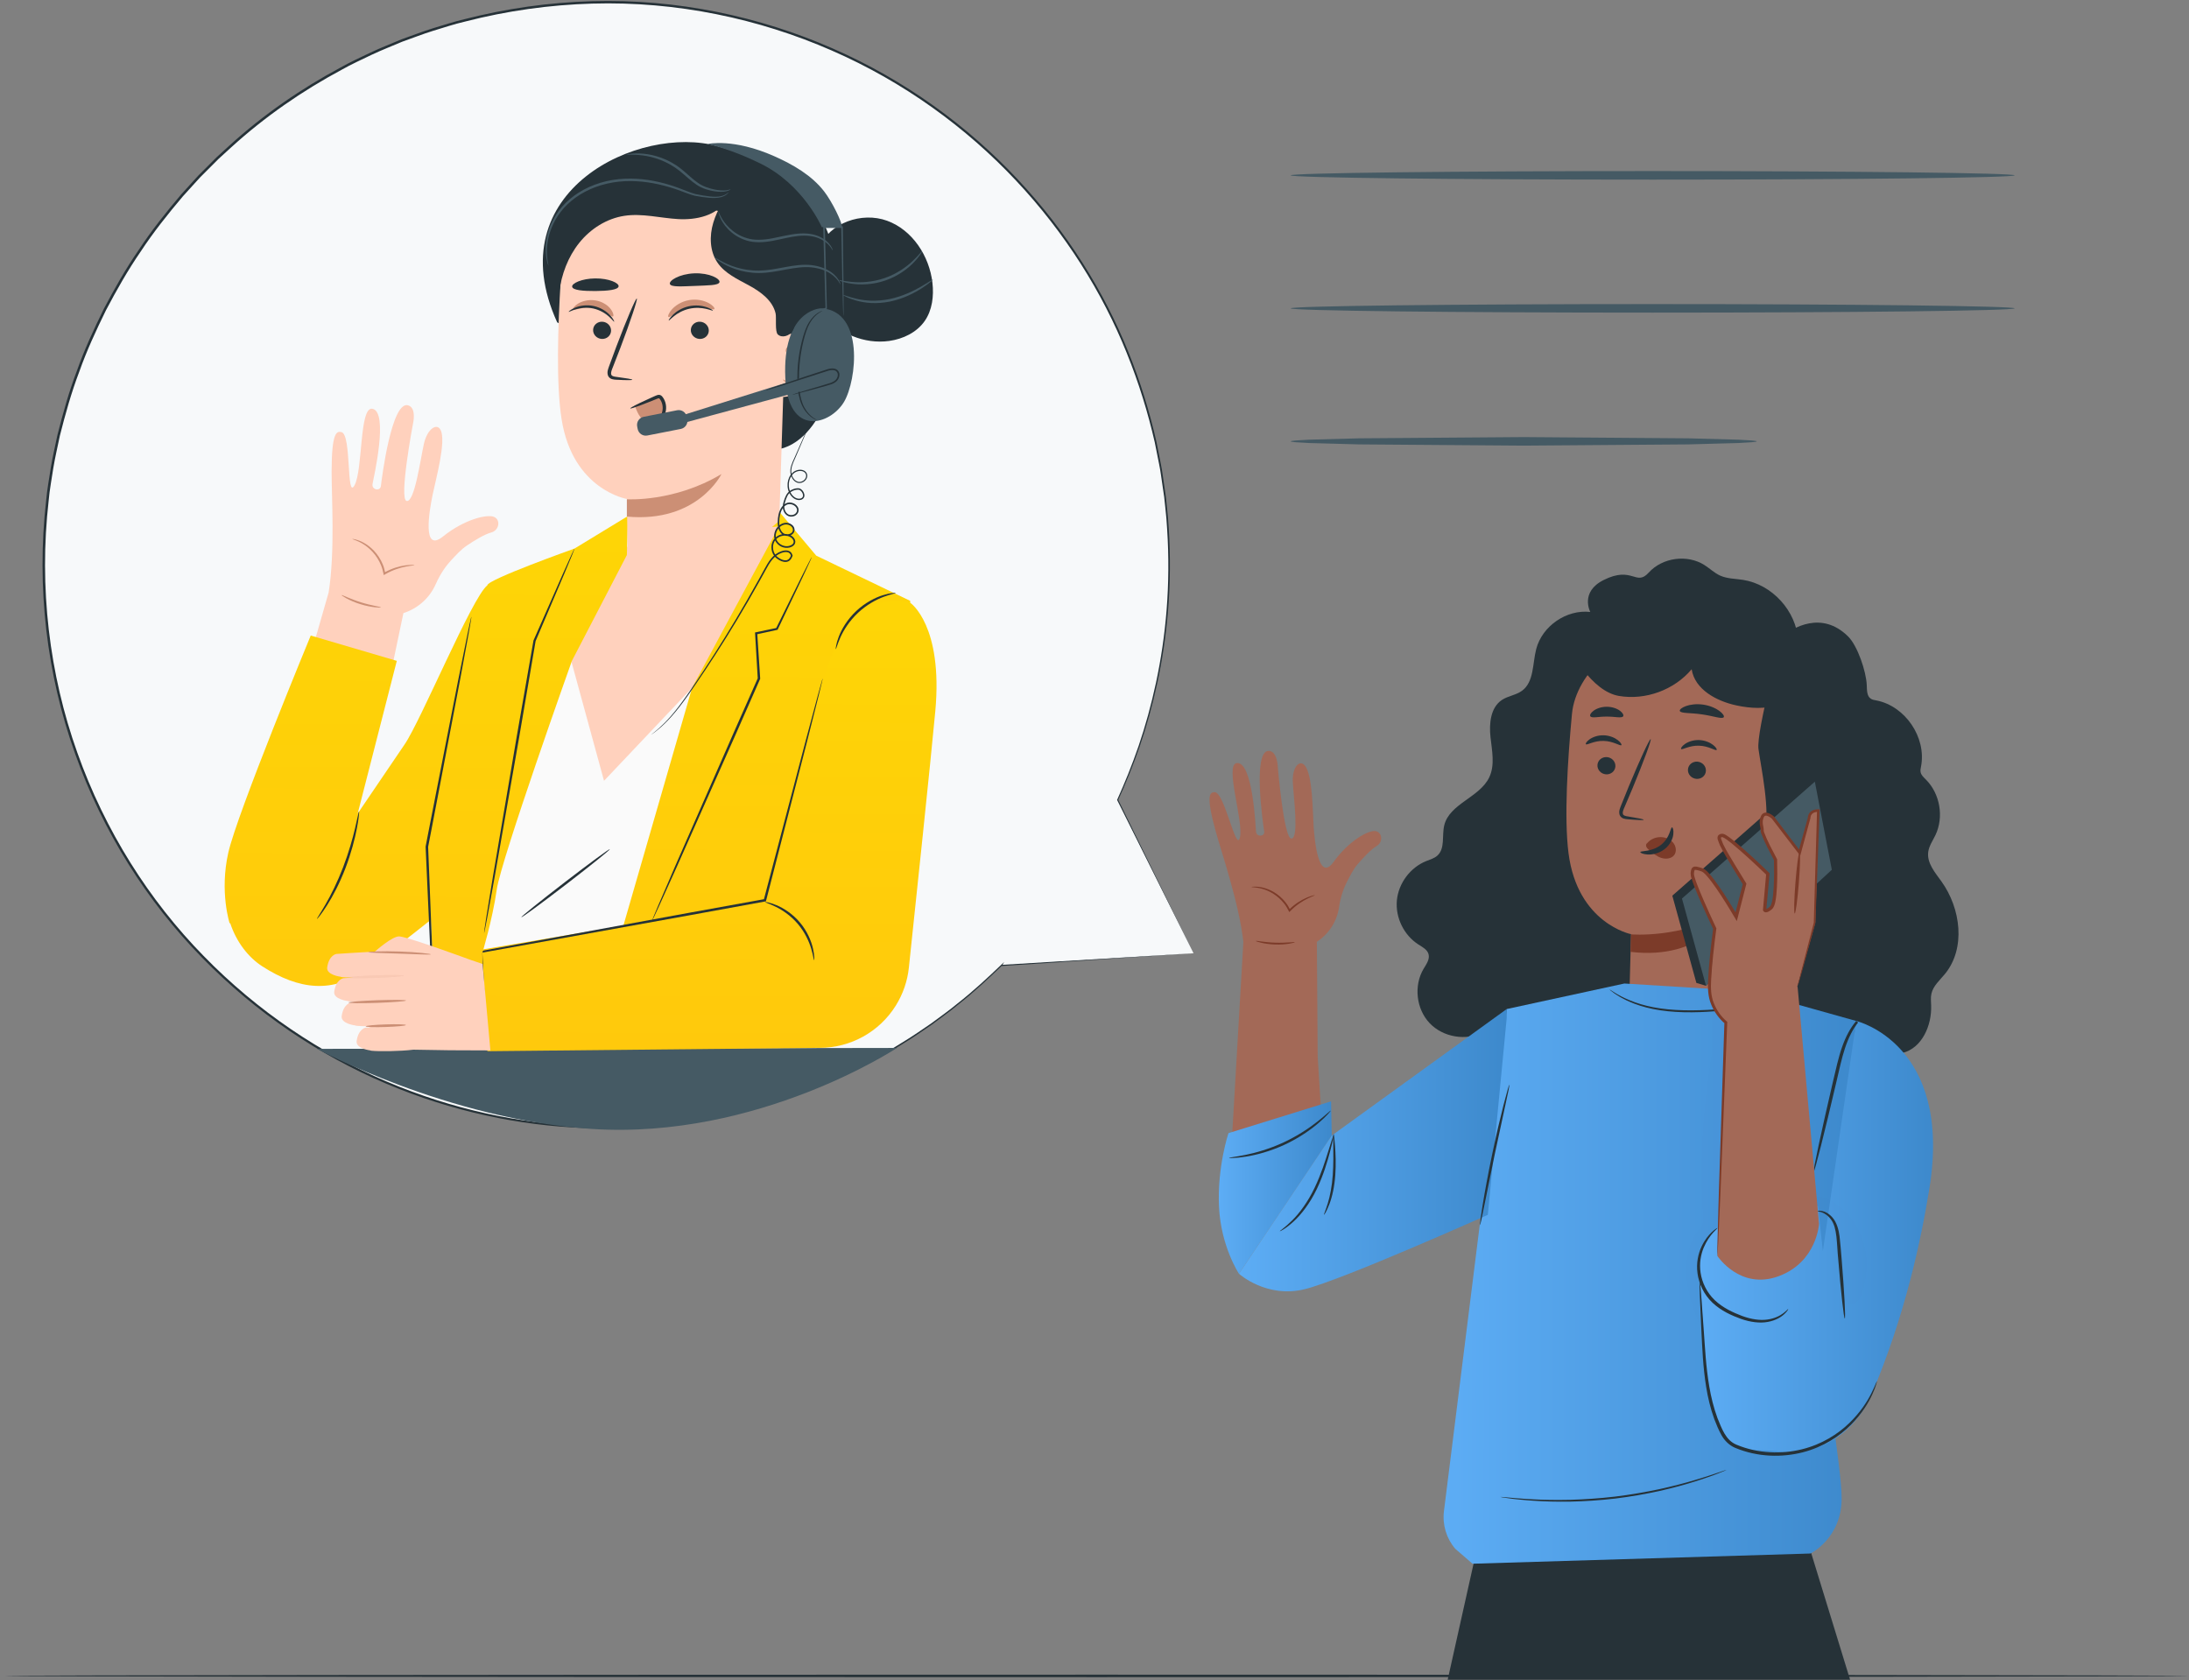 <?xml version="1.0" encoding="UTF-8"?>
<svg xmlns="http://www.w3.org/2000/svg" width="452" height="347" viewBox="0 0 452 347" fill="none">
  <rect x="0" y="0" width="452" height="347" fill="#808080" stroke="none"/>
  <path d="M451.955 346.111C451.955 346.255 350.983 346.371 226.457 346.371C101.888 346.371 0.938 346.255 0.938 346.111C0.938 345.967 101.888 345.851 226.457 345.851C350.984 345.851 451.955 345.967 451.955 346.111Z" fill="#263238"></path>
  <path d="M256.025 172.952C256.81 169.561 252.808 157.849 255.391 157.588C258.683 157.256 259.24 170.575 259.357 171.769C259.471 172.93 261.201 172.79 261.037 171.719C260.803 170.179 258.61 155.109 261.932 155.073C263.774 155.053 263.851 158.404 263.851 158.404C263.851 158.404 265.092 173.256 266.661 173.185C268.254 173.115 267.107 164.663 266.947 161.52C266.793 158.506 268.303 156.775 269.419 158.078C271.055 159.988 271.046 167.642 271.247 170.658C271.448 173.673 272.259 182.336 275.371 178.003C278.484 173.67 282.47 171.478 283.94 171.628C285.411 171.779 285.685 173.897 284.257 174.727C283.103 175.398 281.512 177.107 280.366 178.439C279.422 179.537 278.797 180.844 278.124 182.123C277.644 183.036 276.86 184.85 276.493 187.374C276.067 190.295 274.381 192.885 271.913 194.504L272.087 218.298L272.826 230.068L254.303 236.495L256.737 194.514C255.828 186.446 252.276 176.241 250.979 171.512C248.912 163.97 249.878 163.643 250.802 163.602C252.839 163.511 255.26 176.261 256.025 172.952Z" fill="#A36957"></path>
  <path d="M258.398 183.187C258.398 183.263 259.298 183.18 260.671 183.568C262.027 183.942 263.862 184.903 265.203 186.66C265.566 187.129 265.852 187.632 266.098 188.125L266.22 188.369L266.4 188.183C267.621 186.921 268.936 186.101 269.912 185.616C270.89 185.127 271.523 184.931 271.507 184.877C271.498 184.841 270.835 184.955 269.809 185.391C268.787 185.823 267.407 186.622 266.134 187.91L266.435 187.968C266.182 187.447 265.883 186.916 265.502 186.424C264.803 185.509 263.955 184.8 263.12 184.285C262.278 183.776 261.444 183.47 260.732 183.301C260.019 183.122 259.424 183.114 259.021 183.108C258.616 183.13 258.396 183.161 258.398 183.187Z" fill="#7C3B29"></path>
  <path d="M259.312 194.332C259.282 194.422 261.047 194.994 263.317 195.061C265.587 195.141 267.385 194.684 267.361 194.592C267.342 194.479 265.549 194.76 263.329 194.681C261.11 194.617 259.338 194.22 259.312 194.332Z" fill="#7C3B29"></path>
  <path d="M371.297 132.265C370.925 126.179 365.926 120.691 359.902 119.753C358.322 119.507 356.665 119.533 355.205 118.88C354.009 118.345 353.052 117.398 351.946 116.695C348.398 114.439 343.267 115.133 340.445 118.249C337.79 121.181 337.111 116.787 331.129 119.787C326.173 122.272 328.371 126.381 328.371 126.381C323.48 125.821 318.443 129.279 317.208 134.044C316.424 137.069 316.781 140.846 314.247 142.677C313.019 143.564 311.386 143.716 310.124 144.554C307.778 146.111 307.463 149.418 307.766 152.217C308.069 155.016 308.723 157.996 307.509 160.537C305.52 164.702 299.296 165.966 298.217 170.454C297.707 172.573 298.425 175.209 296.818 176.682C296.172 177.274 295.289 177.508 294.477 177.837C291.188 179.168 288.764 182.426 288.436 185.959C288.108 189.492 289.89 193.141 292.878 195.055C293.712 195.589 294.712 196.098 294.977 197.052C295.273 198.116 294.507 199.143 293.944 200.093C291.883 203.568 292.427 208.384 295.211 211.312C297.995 214.24 302.777 215.027 306.352 213.146C307.946 216.545 310.918 219.274 314.44 220.574C316.062 221.172 317.846 221.476 319.527 221.073C320.874 220.751 322.078 219.997 323.184 219.164C328.459 215.195 335.897 209.075 336.826 202.539" fill="#263238"></path>
  <path d="M371.416 142.443L371.654 137.763L343.697 131.541C335.054 130.355 325.408 138.755 324.59 147.44C323.681 157.09 322.952 168.907 323.873 176.156C325.726 190.733 336.788 192.925 336.788 192.925L336.402 207.327L368.47 208.725L371.416 142.443Z" fill="#A36957"></path>
  <path d="M329.852 157.98C329.787 158.961 330.564 159.826 331.588 159.912C332.61 159.999 333.492 159.276 333.558 158.294C333.623 157.313 332.846 156.447 331.825 156.36C330.8 156.274 329.917 156.999 329.852 157.98Z" fill="#263238"></path>
  <path d="M327.465 153.697C327.688 153.947 329.13 152.948 331.132 153.015C333.132 153.054 334.57 154.129 334.794 153.89C334.904 153.785 334.683 153.34 334.058 152.854C333.443 152.371 332.383 151.886 331.135 151.853C329.888 151.821 328.825 152.248 328.207 152.699C327.577 153.153 327.355 153.585 327.465 153.697Z" fill="#263238"></path>
  <path d="M348.539 158.918C348.474 159.899 349.251 160.764 350.275 160.85C351.297 160.937 352.18 160.214 352.245 159.232C352.31 158.251 351.533 157.385 350.511 157.298C349.487 157.212 348.604 157.937 348.539 158.918Z" fill="#263238"></path>
  <path d="M347.131 154.681C347.355 154.931 348.798 153.932 350.798 153.999C352.798 154.038 354.236 155.113 354.461 154.874C354.57 154.769 354.351 154.324 353.724 153.838C353.109 153.354 352.049 152.87 350.802 152.837C349.555 152.805 348.492 153.232 347.874 153.683C347.245 154.137 347.022 154.569 347.131 154.681Z" fill="#263238"></path>
  <path d="M339.406 169.302C339.419 169.188 338.181 168.935 336.173 168.615C335.664 168.546 335.183 168.43 335.107 168.078C334.998 167.705 335.229 167.16 335.495 166.573C336.014 165.351 336.557 164.07 337.128 162.728C339.399 157.251 341.06 152.741 340.839 152.651C340.617 152.561 338.597 156.928 336.325 162.405C335.778 163.756 335.254 165.044 334.756 166.276C334.544 166.851 334.191 167.499 334.428 168.274C334.554 168.66 334.921 168.949 335.246 169.047C335.571 169.157 335.858 169.172 336.11 169.194C338.136 169.368 339.394 169.416 339.406 169.302Z" fill="#263238"></path>
  <path d="M336.792 192.963C336.792 192.963 347.028 193.881 356.876 188.369C356.876 188.369 351.661 198.374 336.689 196.58L336.792 192.963Z" fill="#7C3B29"></path>
  <path d="M340.102 174.153C340.852 173.223 342.129 172.74 343.377 172.914C344.243 173.034 345.108 173.481 345.613 174.204C346.119 174.928 346.198 175.936 345.698 176.595C345.134 177.338 344 177.478 343.053 177.177C342.106 176.876 341.303 176.221 340.541 175.57C340.331 175.39 340.115 175.202 339.987 174.96C339.86 174.718 339.841 174.407 340.013 174.215" fill="#7C3B29"></path>
  <path d="M345.254 170.87C344.929 170.841 344.858 173.014 342.95 174.498C341.045 175.988 338.737 175.672 338.71 175.975C338.675 176.11 339.213 176.413 340.19 176.47C341.148 176.533 342.558 176.268 343.725 175.36C344.889 174.449 345.416 173.202 345.518 172.313C345.629 171.408 345.403 170.862 345.254 170.87Z" fill="#263238"></path>
  <path d="M346.858 146.82C347.039 147.371 349.045 147.174 351.385 147.53C353.732 147.839 355.605 148.585 355.932 148.107C356.078 147.878 355.764 147.356 355.015 146.805C354.273 146.255 353.077 145.718 351.672 145.517C350.267 145.319 348.969 145.503 348.103 145.825C347.228 146.145 346.781 146.559 346.858 146.82Z" fill="#263238"></path>
  <path d="M328.381 147.927C328.719 148.392 330.113 147.963 331.772 147.993C333.432 147.964 334.825 148.393 335.163 147.928C335.311 147.701 335.105 147.239 334.504 146.79C333.913 146.342 332.912 145.96 331.772 145.96C330.632 145.961 329.631 146.342 329.04 146.79C328.439 147.237 328.232 147.7 328.381 147.927Z" fill="#263238"></path>
  <path d="M322.128 129.647C324.091 134.875 328.773 142.781 334.278 143.723C339.783 144.665 345.715 142.489 349.305 138.211C349.943 142.381 354.417 144.797 358.542 145.682C361.458 146.308 364.558 146.488 367.377 145.516C370.197 144.544 372.684 142.25 373.274 139.326C373.864 136.402 370.027 128.963 367.125 128.271" fill="#263238"></path>
  <path d="M361.962 206.809C361.893 211.499 365.131 216.052 369.584 217.525C369.166 221.311 371.803 225.203 375.474 226.219C379.145 227.235 383.408 225.251 384.995 221.789C385.411 220.881 385.675 219.872 386.348 219.134C387.893 217.442 390.63 217.995 392.855 217.447C396.863 216.46 398.904 211.78 398.755 207.655C398.726 206.842 398.636 206.016 398.813 205.221C399.175 203.595 400.549 202.433 401.604 201.145C405.944 195.844 404.883 187.617 400.892 182.048C399.561 180.191 397.855 178.229 398.152 175.963C398.318 174.698 399.097 173.613 399.646 172.461C401.424 168.728 400.595 163.915 397.669 160.992C397.22 160.543 396.702 160.091 396.579 159.469C396.501 159.074 396.597 158.668 396.673 158.272C397.816 152.273 393.389 145.775 387.388 144.643C387.027 144.575 386.651 144.52 386.338 144.327C385.443 143.775 385.506 142.493 385.459 141.443C385.334 138.669 383.575 133.378 381.598 131.428C376.118 126.022 370.168 129.675 368.014 131.428C368.014 131.428 362.597 150.956 363.105 154.701C363.613 158.446 365.666 167.844 364.292 171.945C362.918 176.047 360.544 184.48 361.963 188.369C363.38 192.259 361.962 206.809 361.962 206.809Z" fill="#263238"></path>
  <path d="M373.974 320.7L382.02 346.899H298.927L304.319 322.724L373.974 320.7Z" fill="#263238"></path>
  <path d="M361.45 204.731L383.291 210.852L376.192 278.804C376.192 278.804 380.275 303.064 380.275 309.44C380.275 317.722 373.828 320.833 373.828 320.833L304.054 322.941L300.488 319.854C298.653 317.702 297.808 314.877 298.159 312.071L311.122 208.387L335.411 203.118L361.45 204.731Z" fill="url(#paint0_linear)"></path>
  <path d="M376.108 278.72C376.122 278.722 376.166 278.545 376.238 278.206C376.313 277.825 376.411 277.332 376.532 276.718C376.778 275.376 377.12 273.514 377.538 271.235C378.356 266.557 379.473 260.173 380.706 253.12C381.894 246.057 382.97 239.665 383.758 234.982C384.123 232.693 384.422 230.825 384.637 229.477C384.727 228.859 384.8 228.361 384.856 227.977C384.902 227.633 384.919 227.451 384.905 227.449C384.891 227.446 384.847 227.623 384.775 227.962C384.7 228.343 384.602 228.836 384.481 229.449C384.235 230.791 383.893 232.652 383.475 234.931C382.657 239.61 381.54 245.995 380.306 253.051C379.118 260.112 378.043 266.504 377.254 271.188C376.889 273.477 376.59 275.345 376.375 276.693C376.285 277.311 376.212 277.809 376.156 278.193C376.112 278.536 376.094 278.718 376.108 278.72Z" fill="#263238"></path>
  <path d="M332.345 204.356C332.328 204.378 332.685 204.66 333.35 205.153C333.687 205.392 334.125 205.645 334.624 205.958C335.147 206.222 335.725 206.57 336.412 206.846C337.763 207.45 339.448 208.009 341.368 208.392C343.287 208.779 345.434 208.996 347.686 209.049C349.94 209.103 352.085 209.001 354.028 208.853C355.97 208.71 357.723 208.504 359.169 208.18C360.616 207.861 361.745 207.431 362.49 207.071C362.861 206.887 363.143 206.735 363.326 206.615C363.511 206.5 363.604 206.433 363.597 206.421C363.579 206.39 363.181 206.611 362.426 206.926C361.67 207.238 360.546 207.619 359.111 207.898C357.677 208.182 355.939 208.357 354.001 208.479C352.064 208.607 349.931 208.697 347.696 208.643C345.462 208.59 343.338 208.387 341.439 208.025C339.539 207.668 337.871 207.144 336.523 206.582C333.805 205.483 332.403 204.264 332.345 204.356Z" fill="#263238"></path>
  <path d="M309.786 309.148C309.784 309.162 309.948 309.194 310.261 309.244C310.618 309.295 311.073 309.361 311.634 309.442C312.23 309.528 312.962 309.621 313.815 309.695C314.667 309.773 315.637 309.885 316.713 309.936C318.863 310.09 321.431 310.157 324.282 310.117C327.132 310.051 330.264 309.864 333.533 309.482C336.801 309.082 339.889 308.525 342.675 307.917C345.455 307.284 347.935 306.613 349.988 305.956C351.022 305.652 351.938 305.315 352.747 305.038C353.558 304.765 354.247 304.502 354.806 304.278C355.332 304.067 355.759 303.896 356.094 303.762C356.387 303.64 356.538 303.569 356.533 303.556C356.528 303.543 356.367 303.588 356.065 303.685C355.724 303.8 355.289 303.948 354.752 304.129C354.185 304.33 353.491 304.571 352.674 304.823C351.859 305.079 350.94 305.396 349.904 305.682C347.847 306.302 345.368 306.941 342.594 307.552C339.815 308.138 336.738 308.681 333.484 309.079C330.229 309.459 327.111 309.657 324.273 309.743C321.434 309.804 318.875 309.767 316.729 309.65C315.655 309.617 314.686 309.525 313.834 309.469C312.981 309.417 312.249 309.347 311.651 309.285C311.087 309.235 310.629 309.195 310.271 309.163C309.955 309.14 309.788 309.135 309.786 309.148Z" fill="#263238"></path>
  <path d="M301.694 250.892C301.721 250.899 301.838 250.563 302.026 249.948C302.215 249.333 302.471 248.438 302.773 247.329C303.378 245.11 304.154 242.029 304.917 238.604C305.679 235.178 306.282 232.058 306.676 229.792C306.873 228.659 307.021 227.741 307.11 227.104C307.2 226.467 307.237 226.113 307.209 226.108C307.182 226.103 307.092 226.448 306.954 227.076C306.805 227.785 306.617 228.677 306.394 229.739C305.929 231.989 305.282 235.095 304.521 238.517C303.759 241.937 303.028 245.024 302.495 247.259C302.247 248.316 302.039 249.203 301.873 249.908C301.732 250.535 301.667 250.885 301.694 250.892Z" fill="#263238"></path>
  <g opacity="0.3">
    <g opacity="0.3">
      <g opacity="0.3">
        <g opacity="0.3">
          <path opacity="0.3" d="M353.827 207.818C352.954 210.855 353.767 215.281 353.338 217.999C351.622 228.881 350.797 239.942 351.588 250.93C351.631 251.529 351.677 252.148 351.476 252.715C351.293 253.232 350.922 253.656 350.591 254.094C348.382 257.017 347.811 260.921 348.256 264.557C348.701 268.194 350.065 271.645 351.418 275.05C351.495 272.116 351.34 267.729 351.109 264.802C351.063 264.218 350.765 264.593 350.748 264.008C350.648 260.489 351.238 257.225 353.709 254.718C354.204 254.216 354.772 253.762 355.108 253.142C355.418 252.571 355.505 251.909 355.584 251.264C357.099 238.979 358.135 226.636 358.689 214.27C358.72 213.568 358.729 212.798 358.288 212.251C357.941 211.82 357.388 211.623 356.927 211.319C355.981 210.695 355.39 209.593 354.366 209.107" fill="black"></path>
        </g>
      </g>
    </g>
  </g>
  <path d="M383.29 210.852C383.29 210.852 403.231 215.552 398.395 245.44C396.695 255.946 393.426 271.559 386.496 287.879C383.23 295.57 375.826 300.862 367.541 299.777C363.921 299.303 360.336 299.878 357.912 298.416C354.233 296.198 352.632 288.72 351.938 280.652C351.465 275.158 351.664 269.432 350.936 264.741C349.747 257.083 353.262 253.475 357.757 252.579L375.383 249.066L376.398 258.39L383.29 210.852Z" fill="url(#paint1_linear)"></path>
  <path d="M369.245 270.337C369.195 270.298 368.912 270.697 368.229 271.208C367.556 271.718 366.439 272.313 364.937 272.515C363.443 272.732 361.612 272.471 359.719 271.771C357.835 271.057 355.759 270.104 354.084 268.524C352.421 266.94 351.455 264.85 351.157 262.887C350.845 260.912 351.204 259.083 351.783 257.686C352.979 254.852 354.707 253.731 354.588 253.633C354.565 253.601 354.136 253.841 353.488 254.442C352.843 255.039 351.994 256.036 351.327 257.488C350.661 258.925 350.219 260.866 350.516 262.98C350.798 265.078 351.809 267.328 353.599 269.033C355.401 270.725 357.552 271.678 359.503 272.381C361.476 273.073 363.429 273.302 365.015 273.005C366.604 272.725 367.754 272.019 368.404 271.418C369.065 270.815 369.274 270.353 369.245 270.337Z" fill="#263238"></path>
  <path d="M387.567 285.257C387.504 285.235 387.193 286.198 386.374 287.812C385.562 289.421 384.153 291.673 381.832 293.913C379.529 296.146 376.206 298.294 372.072 299.309C367.981 300.329 363.06 300.244 358.567 298.363C356.31 297.449 355.495 294.94 354.63 292.847C353.834 290.673 353.306 288.487 352.949 286.38C352.232 282.161 352.065 278.281 351.824 275.036C351.591 271.865 351.4 269.263 351.26 267.345C351.184 266.503 351.121 265.813 351.071 265.256C351.02 264.779 350.982 264.529 350.957 264.531C350.933 264.532 350.924 264.785 350.929 265.265C350.944 265.824 350.963 266.517 350.986 267.362C351.071 269.283 351.186 271.89 351.327 275.066C351.504 278.313 351.619 282.206 352.31 286.488C352.654 288.626 353.177 290.856 353.984 293.086C354.409 294.196 354.854 295.307 355.471 296.398C356.066 297.49 357.07 298.494 358.271 299.002C362.981 300.973 368.015 301.018 372.232 299.938C376.483 298.858 379.875 296.596 382.181 294.269C384.51 291.933 385.876 289.597 386.622 287.931C387.008 287.1 387.245 286.428 387.388 285.969C387.528 285.509 387.59 285.265 387.567 285.257Z" fill="#263238"></path>
  <path d="M380.924 272.297C381.021 272.289 380.997 270.917 380.88 268.705C380.763 266.494 380.553 263.442 380.277 260.076C380.131 258.388 380.017 256.799 379.841 255.321C379.657 253.848 379.232 252.487 378.483 251.57C377.751 250.655 376.854 250.213 376.223 250.095C375.583 249.966 375.228 250.097 375.236 250.128C375.237 250.192 375.589 250.162 376.152 250.36C376.709 250.547 377.474 251.009 378.087 251.871C379.396 253.599 379.238 256.794 379.577 260.134C379.852 263.5 380.141 266.545 380.385 268.746C380.628 270.947 380.827 272.305 380.924 272.297Z" fill="#263238"></path>
  <path d="M374.7 240.548C374.878 239.6 375.157 238.235 375.517 236.55C376.237 233.181 377.28 228.538 378.473 223.418C379.079 220.866 379.601 218.404 380.367 216.225C381.12 214.049 382.141 212.183 383.289 210.851L383.675 211.165C382.618 212.487 381.684 214.298 380.98 216.435C380.266 218.569 379.764 221.019 379.158 223.578C377.964 228.698 376.845 233.323 376.001 236.663C375.579 238.333 375.225 239.682 374.966 240.61C374.706 241.538 374.54 242.046 374.493 242.035C374.447 242.025 374.522 241.496 374.7 240.548Z" fill="#263238"></path>
  <g opacity="0.3">
    <g opacity="0.3">
      <g opacity="0.3">
        <g opacity="0.3">
          <path opacity="0.3" d="M374.515 246.978C376.119 246.928 377.67 247.599 379.002 248.493C381.911 250.445 384.011 253.519 384.939 256.897C385.866 260.275 385.645 263.932 384.477 267.236C384.113 268.265 383.408 269.432 382.317 269.389C381.034 269.338 380.516 267.737 380.338 266.466C379.846 262.944 379.353 259.421 378.861 255.899C378.694 254.701 378.516 253.472 377.925 252.417C377.334 251.362 376.228 250.505 375.02 250.571C374.911 249.317 374.802 248.063 374.693 246.809" fill="black"></path>
        </g>
      </g>
    </g>
  </g>
  <path d="M255.829 263.053C255.829 263.053 252.101 257.46 251.71 249.22C251.319 240.98 253.666 234.014 253.666 234.014L274.851 227.448L274.985 234.521L255.829 263.053Z" fill="url(#paint2_linear)"></path>
  <path d="M274.985 234.52L311.121 208.385V210.195L307.218 250.884C307.218 250.884 277.345 264.267 269.431 266.237C261.517 268.207 255.828 263.053 255.828 263.053L274.985 234.52Z" fill="url(#paint3_linear)"></path>
  <path d="M264.271 254.281C264.288 254.308 264.586 254.167 265.09 253.849C265.595 253.533 266.291 253.019 267.078 252.298C268.663 250.869 270.503 248.497 271.905 245.558C273.309 242.62 274.117 239.785 274.659 237.743C274.927 236.719 275.123 235.886 275.247 235.307C275.371 234.728 275.422 234.404 275.388 234.395C275.315 234.375 274.926 235.625 274.306 237.642C273.676 239.653 272.817 242.444 271.437 245.332C270.059 248.219 268.312 250.564 266.824 252.032C265.343 253.517 264.218 254.203 264.271 254.281Z" fill="#263238"></path>
  <path d="M253.774 239.135C253.777 239.171 254.109 239.173 254.71 239.147C255.312 239.128 256.179 239.038 257.243 238.87C259.37 238.54 262.28 237.782 265.273 236.397C268.263 235.002 270.72 233.267 272.343 231.854C273.157 231.149 273.785 230.544 274.188 230.097C274.596 229.654 274.808 229.399 274.782 229.374C274.718 229.311 273.778 230.247 272.109 231.571C270.444 232.896 267.997 234.553 265.054 235.926C262.108 237.289 259.264 238.091 257.177 238.509C255.089 238.931 253.766 239.046 253.774 239.135Z" fill="#263238"></path>
  <path d="M273.392 250.883C273.44 250.91 273.97 250.1 274.516 248.642C275.071 247.189 275.553 245.075 275.718 242.713C275.883 240.351 275.781 238.214 275.67 236.678C275.554 235.141 275.428 234.196 275.359 234.199C275.285 234.203 275.281 235.157 275.303 236.693C275.319 238.229 275.362 240.349 275.199 242.674C275.036 244.999 274.622 247.069 274.167 248.524C273.722 249.983 273.313 250.844 273.392 250.883Z" fill="#263238"></path>
  <path d="M311.665 224.011C311.63 224.002 311.498 224.397 311.289 225.118C311.079 225.839 310.797 226.887 310.465 228.187C309.801 230.786 308.949 234.393 308.11 238.4C307.272 242.408 306.605 246.054 306.172 248.702C305.955 250.026 305.793 251.099 305.696 251.843C305.598 252.587 305.561 253.001 305.597 253.007C305.632 253.013 305.737 252.611 305.896 251.877C306.069 251.035 306.282 249.995 306.535 248.767C307.092 246.025 307.818 242.454 308.621 238.506C309.469 234.568 310.236 231.007 310.825 228.271C311.087 227.045 311.308 226.007 311.487 225.166C311.634 224.43 311.7 224.019 311.665 224.011Z" fill="#263238"></path>
  <path d="M375.605 252.749L371.176 203.753L356.502 209.547L354.613 259.382C354.613 259.382 359.31 266.489 367.241 263.572C375.172 260.658 375.605 252.749 375.605 252.749Z" fill="#A36957"></path>
  <path d="M372.75 160.843L345.313 184.975L350.28 202.994L352.271 203.584L376.258 179.034L374.741 161.433L372.75 160.843Z" fill="#263238"></path>
  <path d="M374.741 161.433L347.304 185.565L352.271 203.584L378.248 179.625L374.741 161.433Z" fill="#455A64"></path>
  <path d="M355.883 211.118C355.883 211.118 353.062 208.162 353.127 204.374C353.19 200.681 354.209 191.794 354.209 191.794C354.209 191.794 349.443 181.761 349.563 180.427C349.683 179.093 349.901 179.113 351.613 179.651C353.325 180.189 358.635 189.336 358.635 189.336L360.372 182.553C360.372 182.553 355.953 175.432 355.602 174.44C355.251 173.448 354.665 172.627 355.774 172.535C356.883 172.443 365.179 180.489 365.179 180.489L364.51 187.92C364.51 187.92 364.676 188.511 365.87 187.466C367.064 186.421 366.762 177.558 366.762 177.558C366.762 177.558 363.934 172.309 364.003 171.547C364.072 170.785 363.485 169.964 364.042 168.669C364.599 167.374 366.226 168.866 366.226 168.866L371.735 176.085L373.698 168.941C373.698 168.941 373.615 167.418 375.596 167.405L374.829 190.578L369.809 208.408L355.883 211.118Z" fill="#A36957"></path>
  <path d="M354.613 259.383C354.613 259.383 354.654 259.087 354.69 258.511C354.723 257.899 354.768 257.05 354.826 255.959C354.927 253.682 355.073 250.403 355.258 246.231C355.593 237.791 356.072 225.747 356.65 211.172L356.656 211.031L356.537 210.929C355.415 209.966 354.455 208.65 353.883 207.178C353.283 205.694 353.223 204.058 353.328 202.356C353.502 198.963 353.923 195.433 354.395 191.827L354.408 191.73L354.367 191.642C353.47 189.733 352.573 187.767 351.7 185.752C351.267 184.743 350.834 183.722 350.437 182.683C350.242 182.164 350.05 181.639 349.899 181.116L349.801 180.73C349.787 180.61 349.772 180.532 349.77 180.407C349.793 180.14 349.835 179.85 349.907 179.708C349.854 179.546 350.609 179.712 351.096 179.881C351.411 179.975 351.533 180.039 351.744 180.211C351.946 180.373 352.14 180.564 352.327 180.775C353.08 181.604 353.755 182.552 354.419 183.506C355.738 185.425 356.986 187.444 358.196 189.5L358.627 190.232L358.837 189.411C359.388 187.263 359.979 184.956 360.575 182.629L360.612 182.485L360.533 182.356C359.824 181.196 359.06 179.947 358.292 178.692C357.438 177.248 356.5 175.763 355.811 174.345C355.668 173.946 355.472 173.537 355.376 173.201C355.324 173.018 355.354 172.938 355.358 172.954C355.359 172.937 355.58 172.856 355.69 172.89C355.733 172.899 355.93 172.994 356.089 173.09C356.253 173.18 356.419 173.312 356.584 173.42C356.912 173.657 357.238 173.906 357.556 174.165C360.1 176.254 362.481 178.51 364.799 180.724L364.695 180.445C364.471 182.959 364.249 185.436 364.031 187.876L364.025 187.946L364.043 188C364.16 188.355 364.506 188.432 364.701 188.411C364.907 188.392 365.046 188.324 365.183 188.259C365.444 188.121 365.657 187.959 365.856 187.789C366.354 187.343 366.444 186.755 366.572 186.277C366.78 185.274 366.846 184.289 366.905 183.31C367.008 181.353 367.004 179.433 366.95 177.534L366.948 177.46L366.911 177.389C365.946 175.544 364.929 173.693 364.252 171.863C364.22 171.755 364.188 171.634 364.187 171.589C364.178 171.507 364.195 171.3 364.174 171.176C364.143 170.892 364.081 170.644 364.04 170.408C363.952 169.939 363.948 169.5 364.087 169.072C364.238 168.586 364.388 168.388 364.761 168.455C365.132 168.525 365.552 168.801 365.878 169.082L365.841 169.042C367.76 171.546 369.596 173.942 371.365 176.25L371.723 176.717L371.877 176.151C372.55 173.678 373.199 171.296 373.822 169.003L373.832 168.967V168.916C373.83 168.542 374.029 168.151 374.334 167.952C374.645 167.74 375.052 167.662 375.46 167.659L375.194 167.386C374.921 176.813 374.694 184.631 374.523 190.562L374.529 190.524C373.43 194.782 372.579 198.078 371.994 200.347C371.722 201.438 371.513 202.281 371.362 202.887C371.225 203.459 371.177 203.756 371.177 203.756C371.177 203.756 371.284 203.474 371.449 202.91C371.62 202.31 371.858 201.474 372.165 200.393C372.787 198.133 373.69 194.852 374.856 190.611L374.861 190.593L374.862 190.573C375.082 184.644 375.373 176.828 375.724 167.403L375.734 167.127L375.457 167.129C374.991 167.132 374.483 167.208 374.031 167.508C373.58 167.815 373.283 168.342 373.289 168.945L373.298 168.858C372.663 171.148 372.003 173.526 371.317 175.997L371.828 175.898C370.069 173.583 368.243 171.18 366.334 168.668L366.314 168.642L366.297 168.627C365.886 168.282 365.47 167.973 364.87 167.842C364.578 167.778 364.167 167.843 363.913 168.102C363.651 168.357 363.574 168.643 363.487 168.89C363.311 169.413 363.319 170.007 363.418 170.522C363.464 170.78 363.521 171.023 363.543 171.242C363.558 171.368 363.546 171.415 363.552 171.585C363.56 171.795 363.608 171.915 363.643 172.052C364.37 174.034 365.36 175.82 366.335 177.704L366.296 177.56C366.345 179.435 366.344 181.352 366.238 183.276C366.179 184.235 366.108 185.211 365.913 186.139C365.8 186.597 365.69 187.052 365.421 187.274C365.244 187.426 365.056 187.564 364.876 187.658C364.79 187.7 364.697 187.736 364.652 187.737L364.635 187.736C364.633 187.746 364.62 187.799 364.613 187.807L364.601 187.826L364.593 187.831L364.57 187.843L364.53 187.861L364.52 187.865C364.355 187.927 364.731 187.784 364.695 187.802L364.7 187.819L364.711 187.942C364.932 185.502 365.158 183.025 365.386 180.512L365.401 180.346L365.282 180.232C362.952 178.001 360.58 175.748 357.996 173.623C357.671 173.358 357.337 173.102 356.991 172.852C356.809 172.732 356.648 172.603 356.447 172.49C356.241 172.385 356.085 172.246 355.708 172.192C355.419 172.182 355.188 172.204 354.871 172.452C354.554 172.768 354.641 173.182 354.696 173.385C354.835 173.855 355.013 174.202 355.152 174.595C355.928 176.203 356.818 177.576 357.689 179.06C358.458 180.318 359.224 181.569 359.935 182.731L359.893 182.459C359.298 184.786 358.707 187.094 358.158 189.242L358.8 189.153C357.577 187.079 356.326 185.059 354.988 183.116C354.312 182.148 353.634 181.194 352.831 180.311C352.634 180.089 352.418 179.875 352.169 179.675C351.947 179.47 351.532 179.284 351.297 179.229C351.017 179.145 350.741 179.059 350.428 178.999C350.275 178.969 350.098 178.946 349.885 178.975C349.666 178.991 349.394 179.189 349.306 179.387C349.13 179.763 349.127 180.054 349.091 180.347C349.087 180.503 349.107 180.71 349.133 180.868L349.244 181.304C349.409 181.867 349.605 182.4 349.805 182.929C350.211 183.984 350.648 185.009 351.086 186.022C351.968 188.046 352.87 190.011 353.776 191.927L353.747 191.742C353.282 195.369 352.87 198.897 352.706 202.333C352.604 204.029 352.67 205.826 353.32 207.403C353.949 208.982 354.932 210.335 356.179 211.397L356.066 211.155C355.59 225.734 355.198 237.781 354.922 246.223C354.805 250.398 354.714 253.679 354.65 255.957C354.629 257.049 354.613 257.899 354.601 258.512C354.594 259.085 354.613 259.383 354.613 259.383Z" fill="#7C3B29"></path>
  <path d="M370.586 188.656C370.779 188.677 371.161 185.84 371.438 182.321C371.715 178.801 371.782 175.94 371.588 175.93C371.394 175.92 371.012 178.756 370.736 182.266C370.459 185.774 370.392 188.635 370.586 188.656Z" fill="#7C3B29"></path>
  <path d="M246.453 196.871L230.786 165.199C239.491 146.32 243.252 124.877 240.578 102.723C232.889 39.01 175.007 -6.404 111.296 1.285C47.584 8.974 2.169 66.855 9.858 130.567C17.547 194.278 75.428 239.693 139.14 232.004C165.743 228.793 189.134 216.81 206.823 199.326L206.79 199.382L246.453 196.871Z" fill="#F7F9FA"></path>
  <path d="M246.453 196.871C245.639 196.925 232.563 197.791 206.798 199.497L206.583 199.511L206.693 199.325C206.703 199.309 206.714 199.289 206.726 199.269L206.905 199.408C204.162 202.039 201.196 204.843 197.783 207.52C196.123 208.916 194.29 210.196 192.455 211.574C190.557 212.866 188.632 214.233 186.557 215.484C178.364 220.643 168.596 225.216 157.476 228.452C146.369 231.721 133.849 233.389 120.579 232.948C107.318 232.466 93.305 229.56 79.695 223.776C66.098 218.003 52.937 209.284 41.697 197.746C30.423 186.259 21.251 171.83 15.489 155.6C9.692 139.391 7.476 121.34 9.536 103.304C9.725 101.042 10.165 98.806 10.498 96.549C10.874 94.3 11.398 92.07 11.863 89.825C12.99 85.38 14.224 80.928 15.873 76.595C17.412 72.221 19.377 67.988 21.437 63.789C23.623 59.654 25.93 55.549 28.612 51.662C31.26 47.624 34.272 43.866 37.357 40.214L39.765 37.56L40.97 36.239L42.232 34.975L44.752 32.452L47.378 30.053C54.387 23.675 62.164 18.311 70.332 13.938C72.347 12.791 74.461 11.851 76.532 10.846C78.613 9.859 80.761 9.039 82.865 8.138C85.026 7.384 87.146 6.531 89.32 5.865C91.5 5.219 93.647 4.479 95.852 3.978C104.602 1.72 113.487 0.496 122.263 0.247C139.836 -0.264 156.879 3.414 171.869 9.975C186.901 16.526 199.843 26.047 210.092 36.981C220.368 47.919 227.997 60.256 232.993 72.697C235.509 78.914 237.406 85.147 238.796 91.263C239.1 92.801 239.402 94.326 239.701 95.837C240.018 97.344 240.169 98.866 240.409 100.358C240.518 101.106 240.626 101.85 240.734 102.591C240.812 103.335 240.889 104.076 240.966 104.814C241.135 106.287 241.246 107.751 241.33 109.202C242.08 120.811 241.02 131.542 238.992 140.952C237.976 145.66 236.739 150.053 235.352 154.103C233.951 158.15 232.424 161.858 230.883 165.244L230.882 165.151C240.971 185.703 246.113 196.179 246.453 196.871C246.109 196.182 240.903 185.737 230.689 165.247L230.666 165.201L230.688 165.153C232.216 161.768 233.73 158.063 235.118 154.022C236.493 149.977 237.716 145.592 238.72 140.892C240.723 131.501 241.76 120.796 240.994 109.223C240.908 107.776 240.795 106.317 240.624 104.849C240.546 104.114 240.468 103.375 240.39 102.633C240.281 101.895 240.172 101.153 240.062 100.407C239.821 98.92 239.669 97.403 239.35 95.9C239.05 94.394 238.747 92.875 238.442 91.342C237.047 85.247 235.149 79.038 232.634 72.844C227.64 60.452 220.025 48.167 209.778 37.279C199.557 26.395 186.659 16.921 171.683 10.406C156.749 3.881 139.777 0.228 122.279 0.744C113.541 0.996 104.694 2.217 95.983 4.468C93.788 4.967 91.651 5.705 89.48 6.348C87.315 7.012 85.205 7.862 83.054 8.613C80.96 9.51 78.821 10.327 76.75 11.31C74.688 12.312 72.584 13.248 70.578 14.39C62.448 18.745 54.706 24.087 47.729 30.437L45.115 32.826L42.607 35.338L41.35 36.596L40.151 37.912L37.754 40.554C34.684 44.191 31.685 47.931 29.049 51.952C26.379 55.822 24.082 59.909 21.906 64.025C19.856 68.205 17.899 72.418 16.366 76.773C14.723 81.087 13.494 85.519 12.372 89.944C11.908 92.179 11.386 94.398 11.012 96.638C10.68 98.884 10.241 101.11 10.053 103.362C7.998 121.317 10.199 139.293 15.965 155.433C21.695 171.595 30.82 185.968 42.039 197.415C53.226 208.913 66.329 217.608 79.87 223.371C93.424 229.145 107.382 232.055 120.597 232.55C133.821 233.005 146.305 231.359 157.383 228.117C168.474 224.908 178.223 220.366 186.406 215.236C188.479 213.993 190.402 212.633 192.298 211.348C194.132 209.977 195.964 208.704 197.624 207.316C201.035 204.652 204.002 201.863 206.748 199.244L207.349 198.671L206.927 199.383C206.915 199.403 206.903 199.423 206.894 199.439L206.789 199.267C232.557 197.711 245.639 196.92 246.453 196.871Z" fill="#263238"></path>
  <path d="M65.457 216.61L185.215 216.415C185.215 216.415 156.585 235.389 122.196 233.149C92.314 231.203 65.457 216.61 65.457 216.61Z" fill="#455A64"></path>
  <path d="M117.893 136.268L124.724 161.254L149.674 127.564L143.8 215.904H108.179L97.792 216.404C97.792 216.404 99.332 202.48 99.966 194.619C100.087 193.123 100.601 184.366 103.13 176.11C108.443 158.765 117.893 136.268 117.893 136.268Z" fill="#FAFAFA"></path>
  <path d="M125.936 175.362C126.024 175.476 122 178.719 116.95 182.605C111.898 186.492 107.733 189.55 107.646 189.436C107.558 189.322 111.581 186.08 116.633 182.193C121.682 178.307 125.848 175.249 125.936 175.362Z" fill="#263238"></path>
  <path d="M187.945 124.088L168.545 114.754L160.937 105.711L150.173 116.9L121.638 215.663H170.574L176.849 198.719L187.945 133.277V124.088Z" fill="url(#paint4_linear)"></path>
  <path d="M100.643 217.094L99.332 196.133L158.449 186.117C158.449 186.117 168.549 137.334 174.77 129.34C180.512 121.963 187.998 124.522 187.998 124.522C187.998 124.522 194.744 129.143 193.131 146.836C192.287 156.101 188.899 188.225 187.671 199.83C187.377 202.612 186.457 205.286 184.979 207.662C181.598 213.098 175.649 216.403 169.247 216.403L100.643 217.094Z" fill="url(#paint5_linear)"></path>
  <path d="M168.103 198.296C168.016 198.305 167.934 197.365 167.504 195.931C167.082 194.503 166.236 192.579 164.769 190.841C163.303 189.101 161.55 187.943 160.213 187.286C158.872 186.62 157.96 186.38 157.983 186.296C157.993 186.241 158.947 186.354 160.367 186.952C161.779 187.539 163.64 188.694 165.167 190.506C166.694 192.316 167.518 194.345 167.859 195.836C168.209 197.336 168.159 198.295 168.103 198.296Z" fill="#263238"></path>
  <g opacity="0.2">
    <g opacity="0.2">
      <g opacity="0.2">
        <path opacity="0.2" d="M167.025 116.178C166.465 122.346 165.282 128.457 163.501 134.389C162.019 133.954 160.537 133.519 159.054 133.084C160.88 135.698 161.103 139.168 160.381 142.273C159.659 145.378 158.09 148.21 156.539 150.995C149.184 164.207 141.829 177.418 134.475 190.63L156.717 140.131L156.138 130.796L160.42 129.881L167.025 116.178Z" fill="black"></path>
      </g>
    </g>
  </g>
  <g opacity="0.2">
    <g opacity="0.2">
      <g opacity="0.2">
        <path opacity="0.2" d="M158.256 185.533C160.945 185.376 163.68 186.174 165.861 187.753C168.043 189.332 169.656 191.681 170.346 194.284C170.511 194.907 170.622 195.585 170.381 196.183C170.14 196.781 169.429 197.229 168.837 196.972C168.387 196.777 168.168 196.276 167.972 195.827C166.041 191.417 162.231 187.867 157.695 186.251" fill="black"></path>
      </g>
    </g>
  </g>
  <path d="M134.639 190.152C134.622 190.145 134.726 189.866 134.939 189.342C135.175 188.777 135.493 188.017 135.893 187.059C136.762 185.039 137.987 182.196 139.491 178.702C142.593 171.626 146.845 161.926 151.542 151.211C153.265 147.318 154.928 143.559 156.489 140.031L156.468 140.147C156.271 136.83 156.086 133.701 155.914 130.811L155.903 130.617L156.091 130.577C157.599 130.261 159.024 129.963 160.377 129.68L160.235 129.791C162.454 125.303 164.275 121.618 165.566 119.006C166.196 117.762 166.695 116.775 167.059 116.055C167.222 115.746 167.355 115.494 167.463 115.291C167.557 115.12 167.61 115.034 167.62 115.039C167.629 115.044 167.595 115.138 167.519 115.318C167.425 115.529 167.31 115.789 167.169 116.109C166.829 116.841 166.363 117.844 165.775 119.109C164.523 121.74 162.756 125.452 160.604 129.972L160.561 130.062L160.462 130.084C159.111 130.379 157.689 130.689 156.184 131.017L156.361 130.784C156.548 133.673 156.751 136.801 156.966 140.117L156.97 140.177L156.945 140.233C155.39 143.764 153.734 147.526 152.018 151.422C147.266 162.113 142.965 171.791 139.827 178.851C138.259 182.317 136.984 185.138 136.077 187.141C135.639 188.082 135.291 188.83 135.033 189.384C134.791 189.895 134.655 190.159 134.639 190.152Z" fill="#263238"></path>
  <path d="M100.6 216.404C100.591 216.404 100.574 216.287 100.552 216.056C100.53 215.797 100.5 215.459 100.463 215.031C100.395 214.096 100.298 212.774 100.175 211.089C99.946 207.631 99.62 202.685 99.217 196.591L99.206 196.424L99.371 196.394C110.473 194.355 125.546 191.586 142.135 188.538C147.617 187.543 152.933 186.579 157.903 185.677L157.705 185.861C161.172 172.692 164.18 161.262 166.331 153.088C167.416 149.047 168.284 145.812 168.89 143.552C169.191 142.466 169.427 141.616 169.596 141.004C169.675 140.736 169.739 140.52 169.789 140.349C169.835 140.202 169.862 140.128 169.869 140.13C169.876 140.132 169.864 140.209 169.832 140.36C169.792 140.534 169.743 140.753 169.681 141.026C169.531 141.643 169.322 142.5 169.056 143.595C168.483 145.864 167.664 149.112 166.64 153.169C164.533 161.354 161.586 172.8 158.191 185.988L158.151 186.144L157.993 186.173C153.024 187.08 147.709 188.05 142.228 189.051C125.629 192.044 110.546 194.763 99.438 196.766L99.592 196.569C99.924 202.668 100.193 207.617 100.382 211.077C100.462 212.765 100.525 214.088 100.57 215.025C100.585 215.453 100.596 215.793 100.605 216.053C100.612 216.284 100.609 216.403 100.6 216.404Z" fill="#263238"></path>
  <path d="M184.966 122.451C184.981 122.545 183.977 122.693 182.466 123.256C180.957 123.81 178.969 124.875 177.172 126.55C175.383 128.234 174.19 130.149 173.539 131.619C172.879 133.09 172.666 134.082 172.573 134.061C172.538 134.054 172.566 133.802 172.649 133.348C172.722 132.893 172.906 132.248 173.2 131.476C173.779 129.932 174.966 127.911 176.817 126.17C178.675 124.437 180.768 123.385 182.347 122.908C183.136 122.665 183.792 122.523 184.251 122.481C184.708 122.427 184.961 122.415 184.966 122.451Z" fill="#263238"></path>
  <path d="M73.203 100.227C74.955 96.998 74.179 83.957 76.879 84.418C80.321 85.006 77.141 98.713 76.924 99.961C76.713 101.174 78.512 101.519 78.647 100.383C78.842 98.75 80.85 82.802 84.24 83.7C86.119 84.197 85.255 87.628 85.255 87.628C85.255 87.628 82.34 103.086 83.955 103.456C85.595 103.833 86.806 94.912 87.527 91.67C88.219 88.561 90.242 87.224 91.01 88.863C92.137 91.266 89.975 99.05 89.331 102.175C88.688 105.299 87.076 114.341 91.46 110.807C95.845 107.274 100.518 106.166 101.971 106.732C103.424 107.299 103.108 109.531 101.422 109.974C100.06 110.332 97.96 111.623 96.42 112.656C95.151 113.507 94.147 114.661 93.103 115.773C92.358 116.567 91.05 118.192 89.966 120.656C88.711 123.508 86.267 125.669 83.301 126.621L80.742 138.802L64.162 135.249L67.859 122.361C69.204 113.897 68.461 102.517 68.472 97.34C68.49 89.086 69.566 89.024 70.517 89.243C72.618 89.726 71.493 103.379 73.203 100.227Z" fill="#FFD1BD"></path>
  <path d="M72.738 111.307C72.717 111.384 73.656 111.553 74.943 112.334C76.218 113.096 77.814 114.589 78.684 116.754C78.921 117.333 79.071 117.926 79.182 118.496L79.237 118.778L79.472 118.639C81.069 117.699 82.638 117.235 83.767 117.016C84.9 116.794 85.599 116.772 85.597 116.713C85.598 116.673 84.892 116.603 83.725 116.758C82.564 116.91 80.935 117.335 79.278 118.286L79.568 118.43C79.458 117.829 79.302 117.204 79.054 116.597C78.601 115.47 77.937 114.51 77.233 113.751C76.52 112.996 75.757 112.451 75.08 112.078C74.405 111.696 73.802 111.52 73.394 111.4C72.976 111.311 72.743 111.28 72.738 111.307Z" fill="#CC8F75"></path>
  <path d="M70.532 122.903C70.476 122.986 72.111 124.065 74.401 124.771C76.688 125.491 78.646 125.532 78.647 125.431C78.66 125.31 76.756 125.092 74.52 124.388C72.281 123.698 70.591 122.797 70.532 122.903Z" fill="#CC8F75"></path>
  <path d="M130.559 110.906L117.893 136.268L124.724 161.254L142.912 142.033L160.842 108.726L130.559 110.906Z" fill="#FFD1BD"></path>
  <path d="M118.634 113.285C118.634 113.285 100.63 119.686 100.63 120.876C100.63 120.877 100.629 120.881 100.629 120.883C97.45 123.379 86.859 148.981 83.49 153.822L73.858 168.011L81.936 136.481L64.163 131.253C64.163 131.253 48.986 167.929 47.142 176.087C45.298 184.245 47.429 190.717 47.429 190.717L47.527 190.633C48.821 194.583 51.319 197.75 54.185 199.587C61.721 204.419 68.755 205.328 75.955 200.008C80.037 196.992 84.695 193.358 88.964 189.958L90.083 216.433H99.897C99.897 214.946 99.599 196.804 99.599 196.804C99.599 196.804 101.681 189.964 102.573 183.718C103.465 177.473 118.086 136.492 118.086 136.492L129.437 114.634L129.701 106.547L118.634 113.285Z" fill="url(#paint6_linear)"></path>
  <path d="M89.889 216.209C89.872 216.21 89.843 215.926 89.804 215.385C89.768 214.799 89.719 214.008 89.657 213.011C89.548 210.897 89.395 207.914 89.206 204.231C88.869 196.749 88.404 186.434 87.883 174.879L87.882 174.849L87.889 174.815C88.1 173.721 88.326 172.555 88.553 171.377C90.932 159.232 93.086 148.241 94.655 140.23C95.454 136.285 96.103 133.076 96.563 130.804C96.792 129.728 96.974 128.875 97.108 128.247C97.17 127.982 97.221 127.764 97.263 127.585C97.301 127.436 97.324 127.361 97.333 127.363C97.342 127.365 97.336 127.444 97.315 127.596C97.287 127.779 97.253 127.999 97.211 128.269C97.101 128.902 96.951 129.762 96.762 130.846C96.341 133.127 95.747 136.347 95.016 140.306C93.485 148.325 91.384 159.327 89.063 171.484C88.835 172.662 88.609 173.828 88.397 174.922L88.402 174.858C88.858 186.416 89.265 196.734 89.56 204.217C89.682 207.903 89.781 210.888 89.851 213.003C89.873 214.002 89.891 214.795 89.905 215.381C89.91 215.923 89.906 216.208 89.889 216.209Z" fill="#263238"></path>
  <path d="M99.953 192.709C99.935 192.706 99.967 192.42 100.043 191.879C100.132 191.292 100.251 190.505 100.402 189.515C100.744 187.415 101.225 184.464 101.816 180.839C103.067 173.477 104.781 163.391 106.675 152.249C107.947 144.956 109.14 138.115 110.156 132.29L110.161 132.262L110.172 132.238C112.667 126.579 114.755 121.845 116.241 118.473C116.972 116.852 117.555 115.561 117.977 114.627C118.17 114.216 118.327 113.884 118.451 113.62C118.562 113.394 118.624 113.279 118.635 113.284C118.646 113.289 118.605 113.413 118.516 113.648C118.408 113.919 118.273 114.26 118.105 114.682C117.711 115.628 117.167 116.936 116.484 118.578C115.039 121.968 113.011 126.728 110.586 132.418L110.601 132.367C109.605 138.195 108.435 145.04 107.188 152.338C105.236 163.47 103.469 173.547 102.179 180.902C101.52 184.515 100.984 187.457 100.602 189.55C100.412 190.532 100.26 191.314 100.147 191.897C100.037 192.432 99.971 192.712 99.953 192.709Z" fill="#263238"></path>
  <path d="M65.457 189.769C65.387 189.718 66.159 188.615 67.237 186.738C68.322 184.864 69.665 182.186 70.848 179.102C72.026 176.015 72.83 173.127 73.326 171.018C73.826 168.909 74.057 167.584 74.139 167.596C74.175 167.601 74.155 167.938 74.089 168.545C74.027 169.152 73.893 170.025 73.686 171.096C73.279 173.239 72.524 176.171 71.334 179.289C70.139 182.403 68.727 185.087 67.552 186.928C66.968 187.851 66.462 188.576 66.082 189.054C65.707 189.535 65.486 189.791 65.457 189.769Z" fill="#263238"></path>
  <g opacity="0.2">
    <g opacity="0.2">
      <g opacity="0.2">
        <path opacity="0.2" d="M66.814 188.305C66.142 188.364 65.76 189.244 66.054 189.851C66.348 190.458 67.106 190.737 67.773 190.639C68.441 190.541 69.025 190.139 69.523 189.684C71.053 188.282 71.957 186.324 72.581 184.345C74.102 179.527 74.175 174.389 74.235 169.337C72.822 175.913 70.319 182.253 66.858 188.019" fill="black"></path>
      </g>
    </g>
  </g>
  <g opacity="0.2">
    <g opacity="0.2">
      <g opacity="0.2">
        <path opacity="0.2" d="M88.681 190.659C85.635 185.816 84.651 180.16 85.051 174.453C85.589 166.757 89.33 159.72 92.122 152.528C90.515 160.09 89.599 167.597 88.143 174.868C88.143 174.868 88.921 185.673 88.939 190.471" fill="black"></path>
      </g>
    </g>
  </g>
  <g opacity="0.2">
    <g opacity="0.2">
      <g opacity="0.2">
        <path opacity="0.2" d="M101.098 185.835C101.879 174.318 102.664 162.774 104.701 151.412C106.739 140.05 110.695 128.276 116.296 118.183C114.846 122.746 110.378 132.329 110.378 132.329C110.378 132.329 103.922 166.348 101.125 183.483" fill="black"></path>
      </g>
    </g>
  </g>
  <path d="M99.646 199.076L101.259 216.934L92.826 216.901C92.603 216.901 89.16 216.844 85.364 216.78C82.572 217.136 78.146 217.15 76.802 217.009C76.564 216.984 76.423 216.954 76.405 216.92C76.405 216.92 75.769 216.843 75.105 216.606C75.086 216.606 75.067 216.605 75.067 216.605L75.07 216.593C74.307 216.314 73.522 215.823 73.644 214.984C74.013 212.423 75.535 212.217 75.535 212.217C75.535 212.217 75.823 212.196 76.299 212.164L76.361 211.941C75.202 211.943 74.229 211.912 73.713 211.857C73.475 211.832 73.334 211.802 73.316 211.768C73.316 211.768 70.326 211.413 70.555 209.831C70.925 207.27 72.447 207.064 72.447 207.064C72.447 207.064 73.48 206.99 74.908 206.899C73.713 206.903 72.7 206.872 72.172 206.816C71.934 206.791 71.793 206.761 71.775 206.727C71.775 206.727 68.786 206.372 69.014 204.791C69.383 202.23 70.906 202.024 70.906 202.024C70.906 202.024 71.74 201.965 72.942 201.886C71.974 201.881 71.174 201.851 70.723 201.803C70.485 201.778 70.344 201.748 70.326 201.714C70.326 201.714 67.337 201.359 67.565 199.777C67.934 197.216 69.457 197.011 69.457 197.011C69.457 197.011 74.162 196.676 77.392 196.542C77.393 196.539 81.056 193.238 82.5 193.39C84.656 193.618 97.198 198.248 97.198 198.248L99.646 199.076Z" fill="#FFD1BD"></path>
  <path d="M83.822 211.693C83.81 211.841 81.938 212.021 79.642 212.095C77.345 212.169 75.494 212.109 75.506 211.962C75.518 211.814 77.39 211.634 79.686 211.56C81.982 211.486 83.834 211.545 83.822 211.693Z" fill="#CC8F75"></path>
  <path d="M83.85 206.629C83.855 206.778 81.194 206.994 77.907 207.11C74.619 207.227 71.95 207.2 71.944 207.051C71.939 206.902 74.599 206.686 77.888 206.57C81.175 206.454 83.844 206.48 83.85 206.629Z" fill="#CC8F75"></path>
  <g opacity="0.78">
    <g opacity="0.78">
      <g opacity="0.78">
        <g opacity="0.78">
          <g opacity="0.78">
            <g opacity="0.78">
              <g opacity="0.78">
                <path opacity="0.78" d="M83.424 201.485C83.429 201.634 80.768 201.85 77.481 201.966C74.193 202.083 71.524 202.056 71.518 201.907C71.513 201.758 74.173 201.542 77.462 201.426C80.749 201.309 83.419 201.336 83.424 201.485Z" fill="#CC8F75"></path>
              </g>
            </g>
          </g>
        </g>
      </g>
    </g>
  </g>
  <path d="M76.044 196.648C76.045 196.71 76.769 196.755 77.939 196.797C79.28 196.841 80.814 196.891 82.507 196.946C84.2 197.007 85.734 197.062 87.075 197.11C88.245 197.147 88.971 197.152 88.976 197.091C88.981 197.032 88.263 196.917 87.096 196.8C85.929 196.683 84.312 196.568 82.522 196.507C80.734 196.446 79.113 196.45 77.94 196.487C76.767 196.523 76.043 196.588 76.044 196.648Z" fill="#CC8F75"></path>
  <path d="M169.124 51.174C171.242 46.021 177.95 43.676 183.182 45.591C188.414 47.506 191.908 52.878 192.537 58.414C192.846 61.136 192.504 64.044 190.94 66.293C189.294 68.659 186.469 70.011 183.615 70.412C178.515 71.128 173.106 68.904 169.983 64.809C166.86 60.714 166.148 54.909 168.188 50.18" fill="#263238"></path>
  <path d="M190.416 51.858C190.443 51.877 190.318 52.125 190.04 52.541C189.763 52.958 189.317 53.533 188.695 54.183C187.465 55.481 185.425 57.032 182.806 57.93C180.186 58.83 177.624 58.859 175.856 58.59C174.967 58.46 174.261 58.279 173.786 58.121C173.311 57.963 173.059 57.845 173.069 57.813C173.094 57.727 174.148 58.062 175.898 58.224C177.638 58.393 180.107 58.306 182.636 57.437C185.164 56.57 187.167 55.122 188.435 53.92C189.717 52.717 190.343 51.805 190.416 51.858Z" fill="#455A64"></path>
  <path d="M192.641 57.736C192.663 57.765 192.458 57.956 192.068 58.277C191.682 58.605 191.088 59.035 190.33 59.531C188.811 60.504 186.549 61.696 183.809 62.27C182.442 62.549 181.106 62.631 179.9 62.58C178.692 62.514 177.619 62.309 176.744 62.059C175.871 61.803 175.182 61.541 174.731 61.307C174.275 61.085 174.032 60.947 174.047 60.915C174.086 60.824 175.103 61.295 176.835 61.702C177.701 61.901 178.749 62.063 179.92 62.101C181.09 62.125 182.379 62.031 183.705 61.761C186.36 61.205 188.593 60.098 190.14 59.217C191.686 58.321 192.589 57.666 192.641 57.736Z" fill="#455A64"></path>
  <path d="M115.047 66.565C102.668 39.339 132.113 25.661 148.18 30.198C163.28 34.463 169.72 41.977 172.205 52.076C174.691 62.18 174.572 73.122 170.612 82.744C168.659 87.488 165.143 92.309 160.047 92.902" fill="#263238"></path>
  <path d="M129.834 133.855C129.62 120.847 129.469 102.978 129.464 103.052C129.464 103.052 118.283 101.195 115.966 86.607C114.814 79.352 115.179 67.456 115.791 57.733C116.343 48.981 122.142 38.242 130.862 39.165L158.093 46.047C160.742 46.327 162.737 48.588 162.684 51.252L160.91 107.577" fill="#FFD1BD"></path>
  <path d="M122.47 68.099C122.424 69.081 123.217 69.929 124.241 69.996C125.263 70.063 126.131 69.324 126.178 68.342C126.224 67.361 125.431 66.511 124.409 66.444C123.384 66.376 122.516 67.117 122.47 68.099Z" fill="#263238"></path>
  <path d="M142.648 68.099C142.602 69.081 143.395 69.929 144.419 69.996C145.441 70.063 146.31 69.324 146.356 68.342C146.402 67.36 145.609 66.511 144.587 66.444C143.562 66.376 142.694 67.117 142.648 68.099Z" fill="#263238"></path>
  <path d="M130.572 78.428C130.581 78.314 129.33 78.098 127.302 77.838C126.788 77.785 126.301 77.683 126.214 77.332C126.093 76.96 126.308 76.406 126.557 75.808C127.04 74.564 127.546 73.26 128.077 71.894C130.188 66.32 131.717 61.737 131.491 61.654C131.266 61.571 129.371 66.021 127.26 71.595C126.752 72.969 126.266 74.28 125.804 75.533C125.609 76.117 125.275 76.78 125.537 77.551C125.675 77.935 126.053 78.214 126.382 78.303C126.711 78.403 127.001 78.409 127.255 78.424C129.298 78.533 130.564 78.542 130.572 78.428Z" fill="#263238"></path>
  <path d="M129.439 103.111C129.439 103.111 139.254 103.744 148.977 97.899C148.977 97.899 144.04 108.048 129.439 106.683V103.111Z" fill="#CC8F75"></path>
  <path d="M159.899 69.657C160.113 69.554 167.708 66.195 167.797 74.929C167.886 83.663 159.098 81.951 159.081 81.701C159.063 81.451 159.899 69.657 159.899 69.657Z" fill="#FFD1BD"></path>
  <path d="M161.715 78.365C161.753 78.336 161.868 78.47 162.127 78.585C162.379 78.697 162.811 78.772 163.265 78.597C164.184 78.249 164.946 76.776 164.973 75.201C164.987 74.406 164.813 73.651 164.525 73.027C164.252 72.391 163.834 71.949 163.369 71.871C162.906 71.769 162.58 72.05 162.475 72.297C162.361 72.542 162.418 72.716 162.372 72.731C162.348 72.753 162.183 72.587 162.25 72.225C162.284 72.051 162.385 71.844 162.588 71.674C162.796 71.501 163.103 71.411 163.427 71.443C164.101 71.483 164.713 72.096 165.03 72.781C165.384 73.469 165.598 74.317 165.582 75.21C165.544 76.971 164.66 78.627 163.401 79.005C162.788 79.171 162.274 78.992 162.007 78.788C161.733 78.576 161.685 78.381 161.715 78.365Z" fill="#CC8F75"></path>
  <path d="M131.167 84.037C131.461 84.78 131.76 85.534 132.252 86.164C132.744 86.794 133.463 87.292 134.261 87.33C135.111 87.37 135.931 86.867 136.405 86.16C136.879 85.453 137.041 84.572 137.003 83.722C136.968 82.953 136.617 82.035 135.852 81.945C135.534 81.907 135.221 82.03 134.924 82.151C133.585 82.694 132.246 83.237 130.907 83.78" fill="#CC8F75"></path>
  <path d="M132.771 87.36C132.791 87.234 133.673 87.592 134.913 87.095C135.513 86.853 136.17 86.375 136.532 85.624C136.894 84.881 136.966 83.876 136.585 82.996C136.497 82.776 136.364 82.575 136.235 82.396C136.076 82.229 136.105 82.237 135.932 82.262C135.768 82.306 135.504 82.43 135.288 82.515C135.064 82.606 134.844 82.696 134.628 82.784C133.768 83.132 132.99 83.436 132.332 83.681C131.017 84.172 130.184 84.431 130.145 84.34C130.106 84.249 130.868 83.826 132.133 83.215C132.765 82.91 133.523 82.557 134.368 82.176C134.581 82.081 134.797 81.984 135.018 81.885C135.253 81.789 135.431 81.683 135.752 81.583C135.909 81.539 136.131 81.514 136.348 81.6C136.56 81.686 136.692 81.83 136.791 81.95C136.971 82.189 137.129 82.435 137.243 82.712C137.715 83.81 137.602 85.025 137.12 85.926C136.629 86.846 135.792 87.363 135.081 87.574C134.358 87.797 133.736 87.743 133.341 87.642C132.943 87.536 132.756 87.4 132.771 87.36Z" fill="#263238"></path>
  <path d="M169.693 63.679C168.798 63.616 161.585 64.55 162.153 77.959C162.684 90.484 171.47 87.726 174.274 83.01C176.93 78.544 178.465 64.295 169.693 63.679Z" fill="#455A64"></path>
  <path d="M174.154 65.263C174.144 65.263 174.133 65.142 174.12 64.91C174.109 64.649 174.095 64.311 174.078 63.889C174.052 62.963 174.016 61.673 173.971 60.07C173.905 56.776 173.813 52.202 173.707 46.919L173.869 47.078C172.679 47.08 171.43 47.081 170.15 47.083L170.317 46.912C170.344 47.91 170.373 48.963 170.402 50.032C170.527 55.064 170.643 59.751 170.74 63.673L170.743 63.788L170.632 63.814C168.958 64.206 167.635 65.179 166.801 66.28C165.951 67.382 165.529 68.553 165.271 69.515C165.013 70.484 164.926 71.272 164.877 71.805C164.853 72.072 164.84 72.278 164.833 72.417C164.824 72.556 164.82 72.627 164.813 72.628C164.806 72.628 164.795 72.557 164.79 72.417C164.783 72.277 164.782 72.07 164.792 71.8C164.814 71.261 164.876 70.464 165.113 69.475C165.352 68.494 165.758 67.292 166.618 66.142C167.46 64.993 168.834 63.959 170.567 63.539L170.459 63.68C170.346 59.758 170.212 55.072 170.067 50.04C170.039 48.971 170.011 47.918 169.985 46.92L169.98 46.748H170.152C171.431 46.75 172.681 46.751 173.871 46.753H174.031L174.033 46.912C174.091 52.196 174.141 56.771 174.178 60.065C174.183 61.669 174.187 62.96 174.19 63.886C174.186 64.308 174.182 64.647 174.179 64.908C174.171 65.142 174.163 65.263 174.154 65.263Z" fill="#455A64"></path>
  <path d="M169.692 46.916C169.692 46.916 165.92 38.087 156.93 33.73C152.575 31.62 149.317 30.531 146.161 29.737C146.161 29.737 151.406 28.492 159.893 32.268C163.749 33.984 167.634 36.218 170.203 39.567C171.835 41.694 173.872 45.851 173.869 46.917H169.692V46.916Z" fill="#455A64"></path>
  <path d="M168.733 86.756C168.729 86.767 168.642 86.741 168.48 86.682C168.321 86.617 168.087 86.513 167.81 86.336C167.256 85.99 166.517 85.341 165.919 84.319C165.313 83.302 164.912 81.925 164.759 80.387C164.61 78.847 164.61 77.149 164.753 75.376C164.903 73.603 165.202 71.928 165.583 70.435C165.958 68.945 166.409 67.608 167.025 66.599C167.633 65.585 168.368 64.934 168.927 64.593C169.206 64.419 169.439 64.314 169.6 64.253C169.762 64.194 169.85 64.173 169.854 64.183C169.866 64.212 169.523 64.333 168.999 64.702C168.477 65.067 167.792 65.722 167.23 66.719C166.658 67.712 166.24 69.026 165.883 70.51C165.522 71.992 165.236 73.65 165.087 75.404C164.945 77.156 164.937 78.843 165.066 80.357C165.199 81.869 165.566 83.206 166.124 84.202C166.676 85.205 167.363 85.858 167.881 86.228C168.404 86.604 168.747 86.725 168.733 86.756Z" fill="#263238"></path>
  <path d="M140.575 88.585L133.669 89.94C132.747 90.121 131.854 89.52 131.673 88.599L131.57 88.076C131.389 87.154 131.99 86.261 132.911 86.08L139.817 84.725C140.739 84.544 141.632 85.145 141.813 86.066L141.916 86.589C142.097 87.511 141.497 88.404 140.575 88.585Z" fill="#455A64"></path>
  <path d="M140.943 85.747L171.597 76.13C172.355 75.892 173.164 76.311 173.406 77.068C173.658 77.853 173.203 78.69 172.406 78.905L141.06 87.374L140.943 85.747Z" fill="#455A64"></path>
  <path d="M163.601 81.519C163.595 81.497 163.956 81.371 164.616 81.162C165.333 80.944 166.278 80.656 167.419 80.308C168.595 79.945 170.039 79.562 171.566 79.061C171.935 78.918 172.293 78.726 172.57 78.443C172.836 78.167 173.009 77.77 173.002 77.377C173.002 76.983 172.751 76.629 172.369 76.499C171.985 76.371 171.527 76.428 171.088 76.538C167.525 77.684 164.302 78.722 161.897 79.495C160.757 79.847 159.814 80.139 159.098 80.36C158.435 80.557 158.064 80.656 158.057 80.633C158.05 80.611 158.406 80.47 159.057 80.235C159.765 79.988 160.697 79.662 161.823 79.269C164.17 78.472 167.388 77.37 171.006 76.212C171.474 76.098 171.982 76.019 172.481 76.183C172.986 76.344 173.343 76.863 173.333 77.369C173.337 77.87 173.129 78.33 172.801 78.668C172.474 78.997 172.071 79.203 171.679 79.35C170.094 79.852 168.681 80.198 167.486 80.536C166.333 80.842 165.378 81.095 164.654 81.287C163.981 81.458 163.607 81.542 163.601 81.519Z" fill="#263238"></path>
  <path d="M147.514 63.815C147.279 64.184 145.179 63.04 142.575 63.51C139.963 63.944 138.371 65.726 138.025 65.458C137.859 65.343 138.031 64.696 138.729 63.907C139.411 63.126 140.681 62.253 142.308 61.971C143.934 61.69 145.424 62.084 146.329 62.591C147.252 63.099 147.632 63.65 147.514 63.815Z" fill="#CC8F75"></path>
  <path d="M147.217 64.142C147.18 64.215 146.66 63.977 145.782 63.781C144.911 63.581 143.654 63.465 142.329 63.763C141.003 64.061 139.918 64.704 139.216 65.258C138.507 65.811 138.139 66.249 138.074 66.199C138.024 66.165 138.292 65.637 138.976 64.979C139.649 64.325 140.786 63.577 142.216 63.255C143.645 62.934 144.993 63.123 145.881 63.426C146.779 63.727 147.248 64.089 147.217 64.142Z" fill="#263238"></path>
  <path d="M148.564 58.277C148.351 58.977 146.122 58.925 143.469 59.052C140.814 59.135 138.58 59.337 138.324 58.65C138.211 58.316 138.668 57.805 139.577 57.346C140.48 56.888 141.837 56.509 143.369 56.45C144.9 56.391 146.286 56.665 147.223 57.061C148.165 57.455 148.655 57.937 148.564 58.277Z" fill="#263238"></path>
  <path d="M126.578 65.353C126.376 65.466 125.982 65.092 125.352 64.657C124.724 64.216 123.81 63.755 122.695 63.583C120.434 63.209 118.62 64.256 118.358 63.888C118.238 63.73 118.545 63.214 119.345 62.713C120.133 62.223 121.464 61.809 122.935 62.04C124.408 62.259 125.58 63.098 126.131 63.874C126.697 64.655 126.751 65.264 126.578 65.353Z" fill="#CC8F75"></path>
  <path d="M126.824 66.439C126.753 66.485 126.418 65.984 125.71 65.358C125.012 64.734 123.89 64.011 122.496 63.709C121.102 63.407 119.781 63.599 118.886 63.876C117.982 64.15 117.468 64.465 117.423 64.394C117.387 64.347 117.839 63.912 118.763 63.529C119.673 63.145 121.094 62.872 122.606 63.2C124.118 63.528 125.298 64.366 125.966 65.094C126.647 65.828 126.876 66.412 126.824 66.439Z" fill="#263238"></path>
  <path d="M127.731 59.152C127.601 59.869 125.471 60.075 122.945 60.103C120.417 60.114 118.286 59.943 118.144 59.228C117.999 58.534 120.123 57.516 122.925 57.499C125.725 57.472 127.865 58.455 127.731 59.152Z" fill="#263238"></path>
  <path d="M151.277 38.468C149.699 40.843 148.099 43.262 147.283 45.994C146.466 48.726 146.534 51.866 148.138 54.223C149.675 56.48 152.311 57.663 154.706 58.974C157.101 60.285 159.56 62.081 160.155 64.747C160.341 65.581 159.985 68.492 160.611 69.073C161.47 69.87 162.978 69.38 163.631 68.406C164.284 67.432 164.706 64.231 164.723 63.059C164.774 59.424 164.825 55.79 164.876 52.155C164.919 49.077 164.878 45.886 163.545 43.111C161.68 39.231 157.814 37.99 152.174 38.265" fill="#263238"></path>
  <path d="M115.462 60.344C115.946 56.665 117.283 53.055 119.602 50.158C121.921 47.261 125.262 45.123 128.932 44.57C132.612 44.015 136.327 45.036 140.042 45.247C143.757 45.458 147.988 44.548 149.927 41.372C150.532 40.382 150.818 38.996 150.045 38.131C149.753 37.804 149.35 37.602 148.954 37.415C144.026 35.092 138.44 34.043 133.051 34.843C127.662 35.644 122.507 38.366 119.121 42.635C115.735 46.903 114.258 52.728 115.589 58.011" fill="#263238"></path>
  <path d="M113.239 54.867C113.222 54.872 113.163 54.709 113.066 54.392C112.964 54.076 112.855 53.597 112.771 52.971C112.605 51.728 112.584 49.844 113.271 47.672C113.94 45.517 115.339 43.065 117.656 41.128C119.942 39.174 123.041 37.737 126.455 37.171C129.879 36.601 133.216 36.935 136.114 37.606C137.566 37.948 138.922 38.365 140.162 38.827C141.407 39.283 142.521 39.789 143.586 40.074C145.735 40.517 147.572 40.787 148.772 40.536C149.995 40.291 150.425 39.642 150.464 39.704C150.473 39.71 150.378 39.861 150.128 40.086C149.883 40.317 149.437 40.573 148.816 40.734C147.548 41.055 145.717 40.841 143.493 40.431C142.385 40.158 141.248 39.665 140.016 39.234C138.783 38.795 137.44 38.399 136.007 38.075C133.148 37.439 129.877 37.129 126.541 37.685C123.213 38.237 120.197 39.621 117.965 41.495C115.704 43.353 114.319 45.7 113.621 47.786C112.908 49.886 112.871 51.721 112.972 52.95C113.083 54.186 113.291 54.853 113.239 54.867Z" fill="#455A64"></path>
  <path d="M129.376 31.923C129.372 31.892 129.696 31.812 130.294 31.746C130.892 31.675 131.768 31.646 132.844 31.743C134.979 31.928 137.99 32.765 140.604 34.847C141.897 35.878 142.976 36.992 144.122 37.768C145.241 38.553 146.477 38.9 147.494 39.127C148.522 39.343 149.379 39.372 149.956 39.295C150.535 39.224 150.83 39.069 150.852 39.111C150.868 39.13 150.593 39.356 149.992 39.495C149.395 39.639 148.499 39.666 147.428 39.49C146.369 39.302 145.077 38.986 143.855 38.167C142.643 37.375 141.538 36.254 140.283 35.257C137.763 33.25 134.879 32.385 132.803 32.11C130.707 31.826 129.383 32.021 129.376 31.923Z" fill="#455A64"></path>
  <path d="M173.541 58.708C173.494 58.729 173.339 58.361 172.917 57.802C172.484 57.257 171.739 56.536 170.598 56.019C169.471 55.492 167.986 55.141 166.334 55.164C164.674 55.183 162.862 55.554 160.944 55.91C159.03 56.276 157.133 56.497 155.42 56.328C153.71 56.176 152.209 55.756 151.016 55.266C149.816 54.783 148.923 54.23 148.332 53.822C147.74 53.412 147.455 53.132 147.471 53.111C147.527 53.023 148.774 54.041 151.148 54.922C152.331 55.358 153.799 55.728 155.458 55.849C157.118 55.986 158.942 55.761 160.851 55.397C162.759 55.044 164.606 54.677 166.331 54.683C168.058 54.687 169.598 55.091 170.76 55.688C171.936 56.274 172.685 57.081 173.082 57.684C173.27 57.997 173.404 58.245 173.463 58.428C173.531 58.605 173.558 58.701 173.541 58.708Z" fill="#455A64"></path>
  <path d="M171.959 51.703C171.917 51.723 171.765 51.361 171.336 50.827C170.903 50.303 170.141 49.633 169.006 49.182C167.878 48.717 166.407 48.552 164.791 48.734C163.171 48.893 161.427 49.384 159.537 49.736C157.656 50.09 155.737 50.179 154.102 49.651C152.47 49.151 151.199 48.225 150.323 47.309C149.434 46.39 148.935 45.47 148.661 44.822C148.524 44.495 148.438 44.236 148.397 44.053C148.35 43.873 148.334 43.777 148.351 43.772C148.458 43.711 148.813 45.318 150.584 47.049C151.458 47.896 152.692 48.745 154.24 49.191C155.78 49.663 157.596 49.571 159.445 49.224C161.299 48.879 163.07 48.396 164.746 48.256C166.414 48.093 167.979 48.306 169.15 48.843C170.329 49.364 171.099 50.119 171.499 50.705C171.896 51.303 171.983 51.696 171.959 51.703Z" fill="#455A64"></path>
  <path d="M134.479 151.715C134.476 151.711 134.539 151.658 134.664 151.559C134.788 151.458 134.981 151.319 135.222 151.12C135.709 150.728 136.411 150.123 137.256 149.271C138.103 148.421 139.075 147.308 140.126 145.939C141.179 144.571 142.301 142.943 143.531 141.12C145.992 137.474 148.872 133.039 151.928 127.921C153.458 125.364 155.034 122.637 156.626 119.758C157.022 119.037 157.422 118.307 157.825 117.571C158.226 116.833 158.639 116.074 159.193 115.395C159.74 114.714 160.473 114.148 161.315 113.856C161.733 113.708 162.192 113.616 162.665 113.707C162.899 113.761 163.13 113.878 163.307 114.059C163.49 114.241 163.581 114.481 163.652 114.712L163.666 114.759L163.648 114.809C163.54 115.1 163.403 115.393 163.176 115.634C162.952 115.877 162.624 116.031 162.3 116.054C161.642 116.093 161.065 115.796 160.566 115.456C159.484 114.793 159.005 113.287 159.453 112.045C159.668 111.418 160.145 110.889 160.726 110.595C161.306 110.298 161.98 110.197 162.621 110.33C163.247 110.464 163.902 110.83 164.159 111.525C164.294 111.866 164.206 112.327 163.936 112.585C163.679 112.852 163.362 112.987 163.037 113.074C161.892 113.356 160.65 112.777 160.104 111.733C159.831 111.211 159.778 110.577 159.932 110.017C160.075 109.452 160.396 108.945 160.823 108.568C161.25 108.191 161.804 107.951 162.382 107.962C162.948 107.987 163.519 108.234 163.856 108.738C164.026 108.987 164.093 109.315 164.039 109.621C163.991 109.934 163.793 110.209 163.552 110.376C163.066 110.713 162.458 110.77 161.925 110.579C161.373 110.371 161.028 109.872 160.831 109.369C160.636 108.855 160.583 108.313 160.585 107.786C160.608 106.743 160.78 105.666 161.373 104.775C161.684 104.348 162.084 103.966 162.625 103.829C163.154 103.698 163.694 103.832 164.136 104.101C164.563 104.373 164.957 104.866 164.894 105.453C164.851 106.028 164.388 106.478 163.895 106.616C163.404 106.773 162.841 106.701 162.427 106.378C162.016 106.065 161.776 105.58 161.687 105.093C161.585 104.608 161.675 104.077 161.811 103.644C161.937 103.192 162.086 102.744 162.306 102.325C162.519 101.909 162.843 101.512 163.251 101.279C163.65 101.04 164.088 100.886 164.545 100.842C164.765 100.827 165.019 100.818 165.25 100.937C165.469 101.05 165.641 101.218 165.779 101.405C165.915 101.594 166.017 101.808 166.07 102.042C166.125 102.27 166.118 102.547 165.985 102.771C165.723 103.241 165.159 103.324 164.746 103.253C164.307 103.195 163.912 102.954 163.606 102.663C162.993 102.064 162.665 101.228 162.625 100.409C162.57 99.59 162.781 98.76 163.237 98.111C163.471 97.794 163.743 97.504 164.087 97.314C164.425 97.122 164.8 97.026 165.175 97.012C165.547 97.006 165.935 97.087 166.239 97.328C166.538 97.566 166.727 97.956 166.689 98.345C166.6 99.128 165.922 99.654 165.253 99.743C164.538 99.829 163.936 99.35 163.614 98.818C163.279 98.274 163.158 97.637 163.204 97.042C163.325 95.84 163.93 94.902 164.291 93.992C164.689 93.087 165.054 92.259 165.382 91.513C166.037 90.037 166.548 88.885 166.902 88.088C167.075 87.708 167.208 87.414 167.305 87.201C167.397 87.002 167.453 86.904 167.453 86.904C167.453 86.904 167.419 87.012 167.336 87.216C167.247 87.432 167.123 87.731 166.963 88.117C166.623 88.92 166.131 90.08 165.501 91.567C165.181 92.316 164.825 93.148 164.437 94.057C164.079 94.976 163.491 95.924 163.391 97.056C163.351 97.611 163.47 98.208 163.783 98.706C164.078 99.194 164.636 99.607 165.228 99.525C165.805 99.454 166.406 98.956 166.462 98.33C166.492 98.024 166.338 97.709 166.095 97.518C165.848 97.322 165.511 97.249 165.178 97.257C164.843 97.271 164.502 97.361 164.202 97.533C163.902 97.699 163.648 97.971 163.437 98.26C163.023 98.855 162.827 99.628 162.882 100.391C162.921 101.154 163.233 101.922 163.788 102.461C164.072 102.725 164.402 102.924 164.786 102.976C165.153 103.037 165.575 102.949 165.74 102.632C165.916 102.334 165.769 101.893 165.547 101.582C165.431 101.424 165.284 101.286 165.121 101.203C164.967 101.12 164.769 101.123 164.564 101.138C163.753 101.23 162.931 101.667 162.562 102.47C162.359 102.858 162.216 103.288 162.095 103.727C161.959 104.175 161.894 104.594 161.981 105.035C162.06 105.463 162.269 105.873 162.608 106.128C162.934 106.384 163.397 106.446 163.801 106.315C164.209 106.195 164.546 105.851 164.577 105.427C164.627 105.008 164.33 104.615 163.963 104.38C163.587 104.151 163.116 104.04 162.692 104.149C162.275 104.248 161.896 104.59 161.629 104.966C161.098 105.76 160.922 106.792 160.905 107.788C160.903 108.287 160.956 108.792 161.13 109.246C161.301 109.69 161.612 110.111 162.033 110.263C162.457 110.419 162.984 110.364 163.355 110.101C163.744 109.853 163.827 109.307 163.572 108.93C163.323 108.548 162.831 108.321 162.362 108.306C161.889 108.297 161.405 108.498 161.033 108.83C160.279 109.479 159.914 110.67 160.395 111.572C160.853 112.469 161.976 112.99 162.951 112.741C163.226 112.669 163.505 112.542 163.688 112.348C163.875 112.158 163.924 111.896 163.835 111.643C163.649 111.121 163.097 110.782 162.545 110.669C161.424 110.422 160.126 111.049 159.762 112.162C159.371 113.255 159.781 114.588 160.748 115.176C161.211 115.498 161.751 115.754 162.27 115.719C162.801 115.699 163.16 115.225 163.334 114.703L163.33 114.8C163.236 114.406 162.969 114.113 162.591 114.036C162.214 113.962 161.799 114.034 161.414 114.172C160.632 114.443 159.954 114.961 159.433 115.607C158.904 116.252 158.497 116.992 158.096 117.728C157.69 118.464 157.288 119.193 156.891 119.915C155.29 122.794 153.705 125.519 152.165 128.074C149.088 133.186 146.185 137.611 143.699 141.244C142.457 143.06 141.319 144.683 140.25 146.045C139.182 147.408 138.193 148.515 137.33 149.356C135.608 151.04 134.479 151.715 134.479 151.715Z" fill="#263238"></path>
  <path d="M415.997 36.212C415.997 36.701 382.531 37.095 341.257 37.095C299.969 37.095 266.51 36.701 266.51 36.212C266.51 35.723 299.969 35.33 341.257 35.33C382.531 35.33 415.997 35.723 415.997 36.212Z" fill="#455A64"></path>
  <path d="M415.997 63.681C415.997 64.17 382.531 64.564 341.257 64.564C299.969 64.564 266.51 64.167 266.51 63.681C266.51 63.193 299.969 62.799 341.257 62.799C382.531 62.799 415.997 63.193 415.997 63.681Z" fill="#455A64"></path>
  <path d="M362.742 91.151C362.742 91.212 362.404 91.27 361.764 91.327C361.031 91.371 360.102 91.426 358.961 91.494C356.412 91.565 352.918 91.66 348.65 91.775C339.841 91.843 327.864 91.935 314.63 92.033C301.391 91.931 289.413 91.843 280.604 91.775C276.336 91.66 272.842 91.565 270.293 91.494C269.151 91.426 268.223 91.371 267.49 91.327C266.849 91.27 266.512 91.209 266.512 91.151C266.512 91.09 266.849 91.029 267.49 90.971C268.223 90.927 269.151 90.872 270.293 90.805C272.84 90.737 276.336 90.638 280.604 90.523C289.413 90.455 301.391 90.363 314.63 90.265C327.864 90.367 339.841 90.455 348.65 90.523C352.918 90.638 356.414 90.733 358.961 90.805C360.102 90.872 361.031 90.927 361.764 90.971C362.404 91.032 362.742 91.09 362.742 91.151Z" fill="#455A64"></path>
  <defs>
    <linearGradient id="paint0_linear" x1="383.291" y1="239.163" x2="298.081" y2="239.163" gradientUnits="userSpaceOnUse">
      <stop stop-color="#3D89CC"></stop>
      <stop offset="1" stop-color="#5DADF5"></stop>
    </linearGradient>
    <linearGradient id="paint1_linear" x1="399.151" y1="237.645" x2="350.703" y2="237.645" gradientUnits="userSpaceOnUse">
      <stop stop-color="#3D89CC"></stop>
      <stop offset="1" stop-color="#5DADF5"></stop>
    </linearGradient>
    <linearGradient id="paint2_linear" x1="274.985" y1="238.159" x2="251.666" y2="238.159" gradientUnits="userSpaceOnUse">
      <stop stop-color="#3D89CC"></stop>
      <stop offset="1" stop-color="#5DADF5"></stop>
    </linearGradient>
    <linearGradient id="paint3_linear" x1="311.121" y1="225.923" x2="255.828" y2="225.923" gradientUnits="userSpaceOnUse">
      <stop stop-color="#3D89CC"></stop>
      <stop offset="1" stop-color="#5DADF5"></stop>
    </linearGradient>
    <linearGradient id="paint4_linear" x1="154.792" y1="105.711" x2="154.322" y2="215.661" gradientUnits="userSpaceOnUse">
      <stop offset="0.026" stop-color="#FED506"></stop>
      <stop offset="1" stop-color="#FFC90C"></stop>
    </linearGradient>
    <linearGradient id="paint5_linear" x1="146.356" y1="124.093" x2="146.119" y2="217.094" gradientUnits="userSpaceOnUse">
      <stop offset="0.026" stop-color="#FED506"></stop>
      <stop offset="1" stop-color="#FFC90C"></stop>
    </linearGradient>
    <linearGradient id="paint6_linear" x1="88.046" y1="106.547" x2="87.672" y2="216.432" gradientUnits="userSpaceOnUse">
      <stop offset="0.026" stop-color="#FED506"></stop>
      <stop offset="1" stop-color="#FFC90C"></stop>
    </linearGradient>
  </defs>
</svg>

